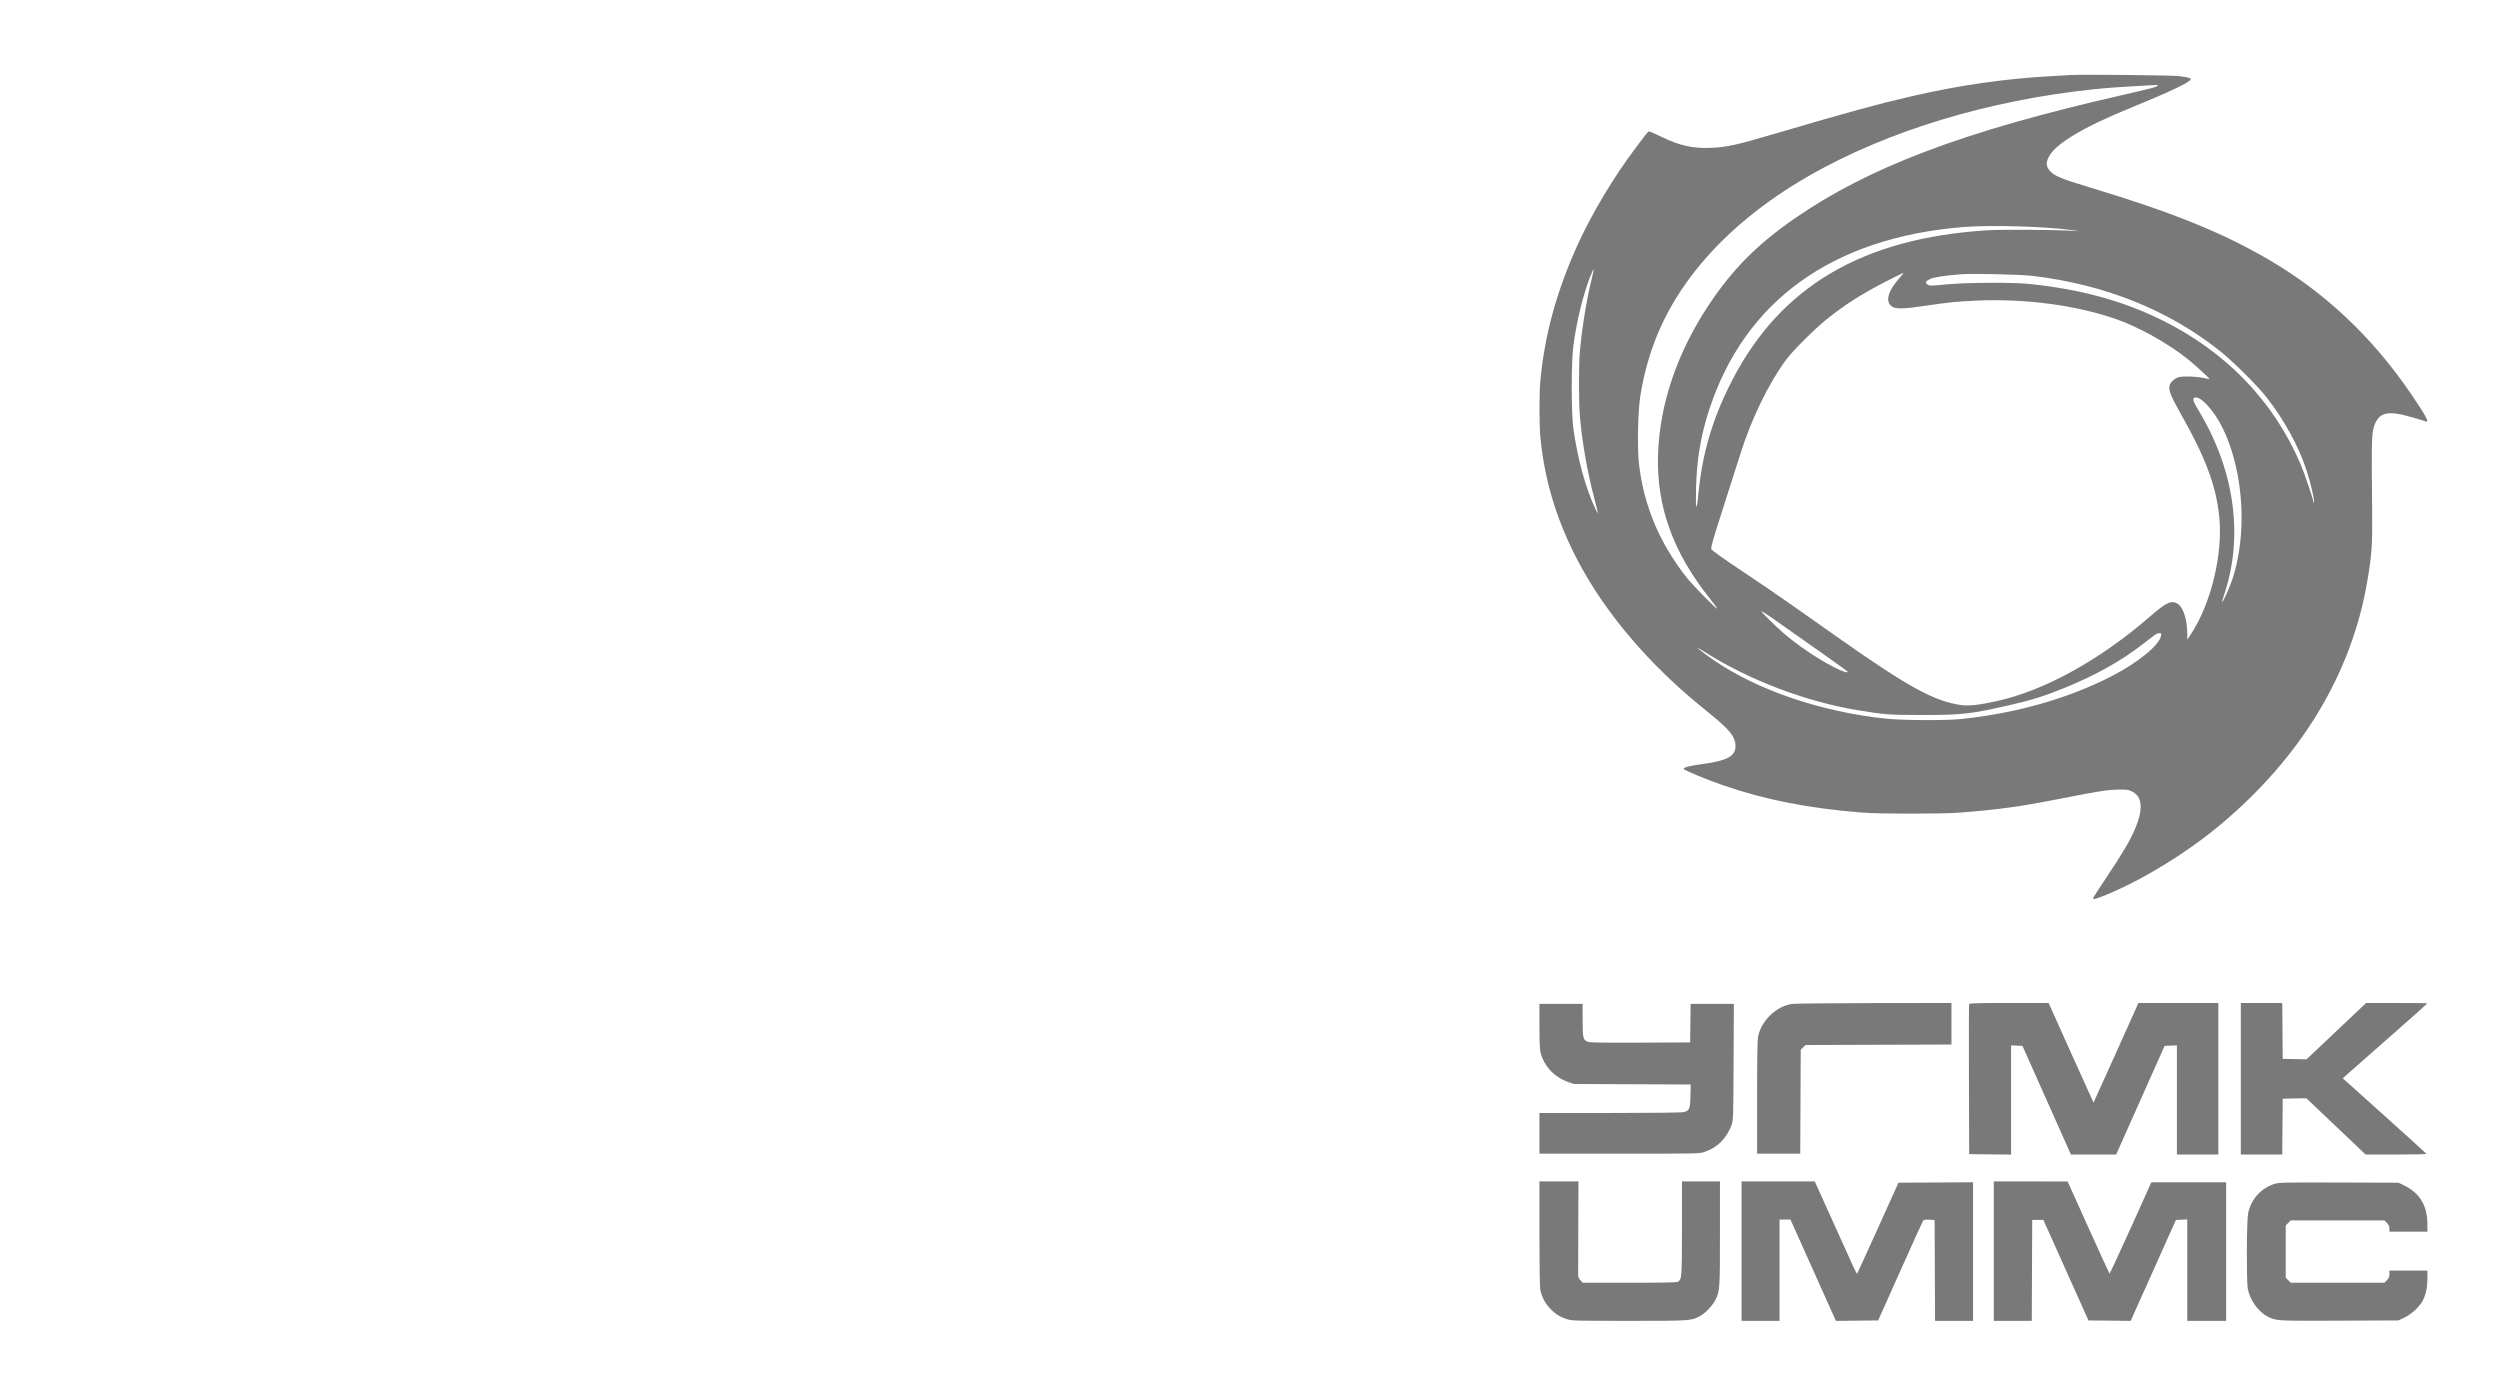 <?xml version="1.0" encoding="UTF-8"?>
<svg xmlns="http://www.w3.org/2000/svg" width="215" height="120" viewBox="0 0 215 120" fill="none">
  <path fill-rule="evenodd" clip-rule="evenodd" d="M178.076 6.452C177.852 6.465 177.033 6.513 176.256 6.557C172.282 6.782 168.396 7.35 164.266 8.307C161.455 8.958 158.809 9.684 152.856 11.437C149.338 12.473 148.51 12.659 147.173 12.714C145.561 12.781 144.447 12.531 142.828 11.739C142.298 11.479 141.83 11.28 141.788 11.298C141.747 11.315 141.596 11.486 141.453 11.676C141.31 11.867 140.915 12.393 140.574 12.846C138.792 15.214 136.941 18.3 135.758 20.876C133.899 24.923 132.829 28.795 132.469 32.775C132.369 33.875 132.369 36.44 132.469 37.542C133.096 44.483 136.382 51.034 142.271 57.086C143.691 58.546 145.063 59.781 146.938 61.287C148.769 62.758 149.253 63.365 149.253 64.188C149.253 65.027 148.513 65.428 146.461 65.701C145.335 65.852 144.796 65.989 144.796 66.127C144.796 66.229 146.815 67.064 148.26 67.56C151.866 68.796 155.528 69.513 160.136 69.883C161.659 70.005 167.022 70.006 168.568 69.883C171.879 69.622 173.625 69.383 176.888 68.746C180.594 68.023 181.229 67.922 182.163 67.908C182.946 67.897 183.05 67.912 183.384 68.084C184.251 68.531 184.328 69.589 183.616 71.281C183.215 72.236 182.516 73.426 181.218 75.362C180.552 76.355 180.008 77.201 180.008 77.243C180.008 77.376 180.222 77.326 180.997 77.012C184.18 75.722 188.001 73.389 190.928 70.947C197.893 65.136 202.248 57.92 203.591 49.966C203.985 47.635 204.037 46.834 204.004 43.687C203.948 38.541 203.964 37.491 204.105 36.909C204.402 35.678 205.045 35.337 206.491 35.643C206.944 35.739 208.346 36.134 208.65 36.251C208.957 36.369 208.594 35.705 207.36 33.892C204.014 28.976 199.935 25.133 195.051 22.294C191.037 19.962 186.774 18.244 179.752 16.128C177.301 15.389 176.668 15.128 176.295 14.701C175.97 14.33 175.938 14.012 176.178 13.521C176.738 12.374 179.156 10.93 183.425 9.195C186.592 7.907 188.402 7.043 188.402 6.818C188.402 6.703 188.246 6.66 187.399 6.546C186.847 6.471 179.04 6.392 178.076 6.452ZM184.688 7.349C182.434 7.468 181.242 7.553 180.045 7.679C170.974 8.631 162.345 11.251 155.612 15.097C150.539 17.995 146.586 21.64 144.099 25.713C142.559 28.235 141.57 30.948 141.076 34.004C140.851 35.392 140.792 38.583 140.964 40C141.398 43.567 142.75 46.758 145.067 49.683C145.584 50.337 147.608 52.401 147.669 52.339C147.689 52.32 147.415 51.941 147.061 51.497C143.858 47.479 142.438 43.517 142.593 39.032C142.74 34.744 144.232 30.348 146.916 26.286C148.955 23.201 151.095 21.037 154.305 18.813C160.702 14.38 168.843 11.3 182.273 8.232C183.458 7.961 184.687 7.671 185.003 7.586C185.595 7.428 185.766 7.289 185.338 7.314C185.205 7.321 184.912 7.337 184.688 7.349ZM168.865 19.524C157.586 20.426 150.008 25.891 146.964 35.319C146.263 37.487 145.926 39.516 145.859 41.955C145.808 43.806 145.906 44.13 146.05 42.588C146.383 39.016 147.276 35.985 148.954 32.728C153.124 24.636 160.16 20.487 170.871 19.807C172.132 19.727 176.379 19.75 178.225 19.847L178.856 19.88L178.113 19.779C175.836 19.47 171.16 19.341 168.865 19.524ZM136.748 23.813C136.132 25.399 135.598 27.593 135.312 29.721C135.12 31.148 135.12 35.506 135.312 36.871C135.682 39.502 136.38 42.035 137.223 43.809C137.493 44.377 137.477 44.26 137.083 42.756C136.506 40.554 136.071 38.071 135.876 35.866C135.766 34.618 135.765 31.366 135.875 30.168C136.061 28.128 136.466 25.663 136.893 23.958C136.995 23.554 137.067 23.192 137.054 23.154C137.042 23.116 136.904 23.412 136.748 23.813ZM162.142 24.234C160.042 25.319 158.664 26.199 157.091 27.461C156.059 28.288 154.169 30.173 153.606 30.935C152.098 32.976 150.611 36.043 149.662 39.069C149.469 39.683 148.814 41.735 148.206 43.629C147.273 46.534 147.113 47.098 147.182 47.242C147.229 47.339 148.297 48.099 149.689 49.024C151.022 49.91 152.966 51.236 154.008 51.969C155.05 52.702 156.86 53.977 158.031 54.803C164.107 59.084 166.349 60.314 168.667 60.636C169.326 60.728 170.23 60.626 171.762 60.286C175.837 59.382 180.589 56.757 184.873 53.042C186.32 51.788 186.765 51.584 187.295 51.937C187.767 52.25 188.094 53.282 188.104 54.488L188.108 55.009L188.45 54.488C190.155 51.886 191.178 47.629 190.859 44.469C190.587 41.773 189.694 39.385 187.52 35.542C186.698 34.088 186.491 33.563 186.581 33.154C186.644 32.863 187.061 32.5 187.416 32.425C187.835 32.335 188.891 32.375 189.478 32.502C189.764 32.564 190.008 32.605 190.02 32.592C190.053 32.559 188.746 31.365 188.179 30.91C186.443 29.518 183.944 28.123 181.939 27.428C178.542 26.249 174.186 25.671 170.064 25.85C168.302 25.927 167.585 25.998 165.56 26.3C163.759 26.567 163.095 26.589 162.755 26.391C162.1 26.009 162.326 25.068 163.348 23.917C163.57 23.668 163.723 23.464 163.689 23.465C163.655 23.466 162.959 23.812 162.142 24.234ZM168.679 23.586C167.142 23.709 166.304 23.838 165.983 23.999C165.57 24.206 165.526 24.308 165.777 24.473C165.954 24.589 166.055 24.588 167.36 24.46C169.061 24.293 173.065 24.27 174.511 24.418C178.876 24.867 182.476 25.843 185.839 27.489C191.406 30.214 195.52 34.47 197.843 39.905C198.193 40.723 198.945 42.942 198.956 43.189C198.96 43.27 198.976 43.281 199.001 43.219C199.069 43.048 198.722 41.55 198.349 40.41C197.682 38.369 196.411 36.056 194.909 34.153C194.095 33.122 192.045 31.085 190.914 30.185C186.47 26.648 181.001 24.459 174.771 23.722C173.775 23.605 169.607 23.511 168.679 23.586ZM188.674 34.24C188.559 34.355 188.652 34.591 189.111 35.355C192.19 40.477 192.966 46.172 191.265 51.167C191.161 51.471 191.093 51.736 191.113 51.756C191.177 51.82 191.792 50.421 192.033 49.666C192.976 46.704 193.023 42.888 192.156 39.583C191.616 37.525 190.836 35.94 189.823 34.843C189.309 34.287 188.862 34.052 188.674 34.24ZM151.482 52.571C151.482 52.65 152.656 53.814 153.302 54.377C154.548 55.461 156.196 56.583 157.681 57.357C158.43 57.747 158.997 57.928 158.881 57.741C158.85 57.69 155.962 55.643 152.26 53.049C151.832 52.749 151.482 52.534 151.482 52.571ZM185.346 54.581C185.238 54.653 184.837 54.959 184.455 55.261C182.507 56.801 180.242 58.074 177.445 59.203C175.77 59.878 174.716 60.208 172.913 60.622C169.501 61.405 168.759 61.49 165.336 61.49C162.487 61.49 162.072 61.459 159.749 61.075C155.329 60.345 150.489 58.514 146.742 56.152C146.362 55.913 146.031 55.717 146.005 55.717C145.929 55.717 146.792 56.374 147.471 56.833C151.26 59.396 156.625 61.212 162.142 61.799C163.615 61.955 167.274 61.977 168.642 61.837C173.396 61.351 177.967 60.044 181.691 58.105C183.922 56.944 185.687 55.491 185.848 54.684C185.89 54.475 185.877 54.451 185.718 54.451C185.621 54.451 185.454 54.51 185.346 54.581ZM154.082 86.34C152.731 86.558 151.476 87.777 151.192 89.147C151.138 89.411 151.111 91.145 151.111 94.38V99.218H152.966H154.821L154.842 94.75L154.862 90.283L155.068 90.076L155.274 89.87L161.549 89.85L167.825 89.83V88.043V86.257L161.158 86.266C157.491 86.27 154.307 86.304 154.082 86.34ZM169.345 86.35C169.325 86.401 169.318 89.326 169.329 92.849L169.348 99.255L171.149 99.275L172.951 99.295V94.597V89.9L173.441 89.922L173.932 89.944L176.016 94.618L178.099 99.292H180.044H181.988L184.072 94.618L186.156 89.944L186.685 89.922L187.213 89.9V94.596V99.292H188.996H190.779V92.775V86.257H187.342H183.904L181.981 90.54C180.924 92.896 180.052 94.823 180.044 94.823C180.037 94.823 179.165 92.896 178.106 90.54L176.182 86.257L172.781 86.257C170.129 86.257 169.372 86.277 169.345 86.35ZM192.711 92.775V99.292H194.492H196.274L196.294 96.89L196.313 94.488L197.329 94.467L198.345 94.447L200.895 96.869L203.445 99.292L206.07 99.292C207.513 99.292 208.683 99.264 208.67 99.229C208.656 99.194 207.033 97.719 205.062 95.95L201.48 92.736L202.128 92.156C202.485 91.837 204.122 90.395 205.766 88.951C207.411 87.507 208.756 86.31 208.756 86.291C208.756 86.272 207.571 86.257 206.122 86.257H203.487L200.924 88.68L198.362 91.103L197.338 91.082L196.313 91.061L196.294 88.659L196.274 86.257H194.492H192.711V92.775ZM132.392 88.249C132.392 89.613 132.421 90.275 132.492 90.54C132.803 91.706 133.66 92.619 134.846 93.048L135.325 93.222L140.363 93.244L145.402 93.266L145.378 94.261C145.351 95.378 145.298 95.504 144.804 95.642C144.636 95.688 142.283 95.716 138.463 95.716L132.391 95.717V97.467V99.218H139.264C146.034 99.218 146.145 99.216 146.6 99.062C147.679 98.7 148.477 97.911 148.899 96.791C149.063 96.353 149.065 96.315 149.088 91.341L149.112 86.331H147.253H145.393L145.373 87.989L145.353 89.646L141.119 89.668C138.239 89.683 136.796 89.664 136.607 89.609C136.15 89.477 136.105 89.307 136.105 87.713V86.331H134.248H132.391L132.392 88.249ZM132.391 106.061C132.391 108.744 132.42 110.677 132.466 110.915C132.579 111.516 132.86 112.06 133.296 112.521C133.755 113.008 134.154 113.259 134.777 113.454C135.198 113.585 135.536 113.594 140.107 113.594C145.422 113.594 145.447 113.592 146.227 113.167C146.693 112.912 147.33 112.222 147.567 111.716C147.903 110.996 147.916 110.781 147.916 106.067V101.601H146.282H144.648V105.626C144.648 109.915 144.637 110.048 144.287 110.236C144.185 110.291 142.859 110.317 140.131 110.317H136.125L135.929 110.12C135.809 110 135.73 109.834 135.724 109.692C135.719 109.564 135.723 107.692 135.732 105.531L135.749 101.601H134.07H132.391V106.061ZM149.773 107.598V113.594H151.408H153.042V109.236V104.879H153.511H153.98L155.306 107.84C156.035 109.468 156.915 111.43 157.261 112.199L157.89 113.597L159.705 113.577L161.52 113.557L163.405 109.348C164.442 107.033 165.327 105.079 165.372 105.006C165.439 104.896 165.536 104.876 165.915 104.894L166.376 104.916L166.396 109.255L166.415 113.594H168.048H169.682V107.634V101.674L166.475 101.694L163.268 101.713L161.509 105.606C160.542 107.747 159.734 109.516 159.713 109.536C159.693 109.557 159.542 109.28 159.379 108.921C159.215 108.562 158.404 106.768 157.576 104.935L156.069 101.601H152.921H149.773V107.598ZM171.465 107.598V113.594H173.099H174.732L174.751 109.255L174.771 104.916H175.25H175.73L177.669 109.236L179.607 113.557L181.423 113.576L183.239 113.595L185.184 109.256L187.129 104.916L187.617 104.894L188.105 104.872V109.233V113.594H189.776H191.448V107.635V101.676H188.233H185.019L183.239 105.618C182.26 107.785 181.441 109.548 181.419 109.534C181.396 109.52 180.577 107.73 179.597 105.556L177.816 101.604L174.641 101.603L171.465 101.601V107.598ZM195.59 101.819C194.426 102.196 193.595 103.128 193.338 104.348C193.213 104.938 193.186 110.073 193.304 110.801C193.459 111.757 194.196 112.803 195.007 113.218C195.757 113.602 195.732 113.6 201.188 113.578L206.268 113.557L206.772 113.317C207.367 113.035 208.055 112.408 208.334 111.894C208.621 111.365 208.756 110.746 208.756 109.966V109.274H207.122H205.488V109.577C205.488 109.814 205.44 109.929 205.271 110.099L205.053 110.317H201.031H197.008L196.791 110.099L196.573 109.881V107.635V105.389L196.791 105.171L197.008 104.953H201.031H205.053L205.271 105.171C205.43 105.331 205.488 105.46 205.488 105.655V105.922H207.122H208.756V105.267C208.756 103.722 208.111 102.623 206.83 101.988L206.276 101.713L201.146 101.697C196.332 101.682 195.99 101.69 195.59 101.819Z" fill="#797979"></path>
</svg>
